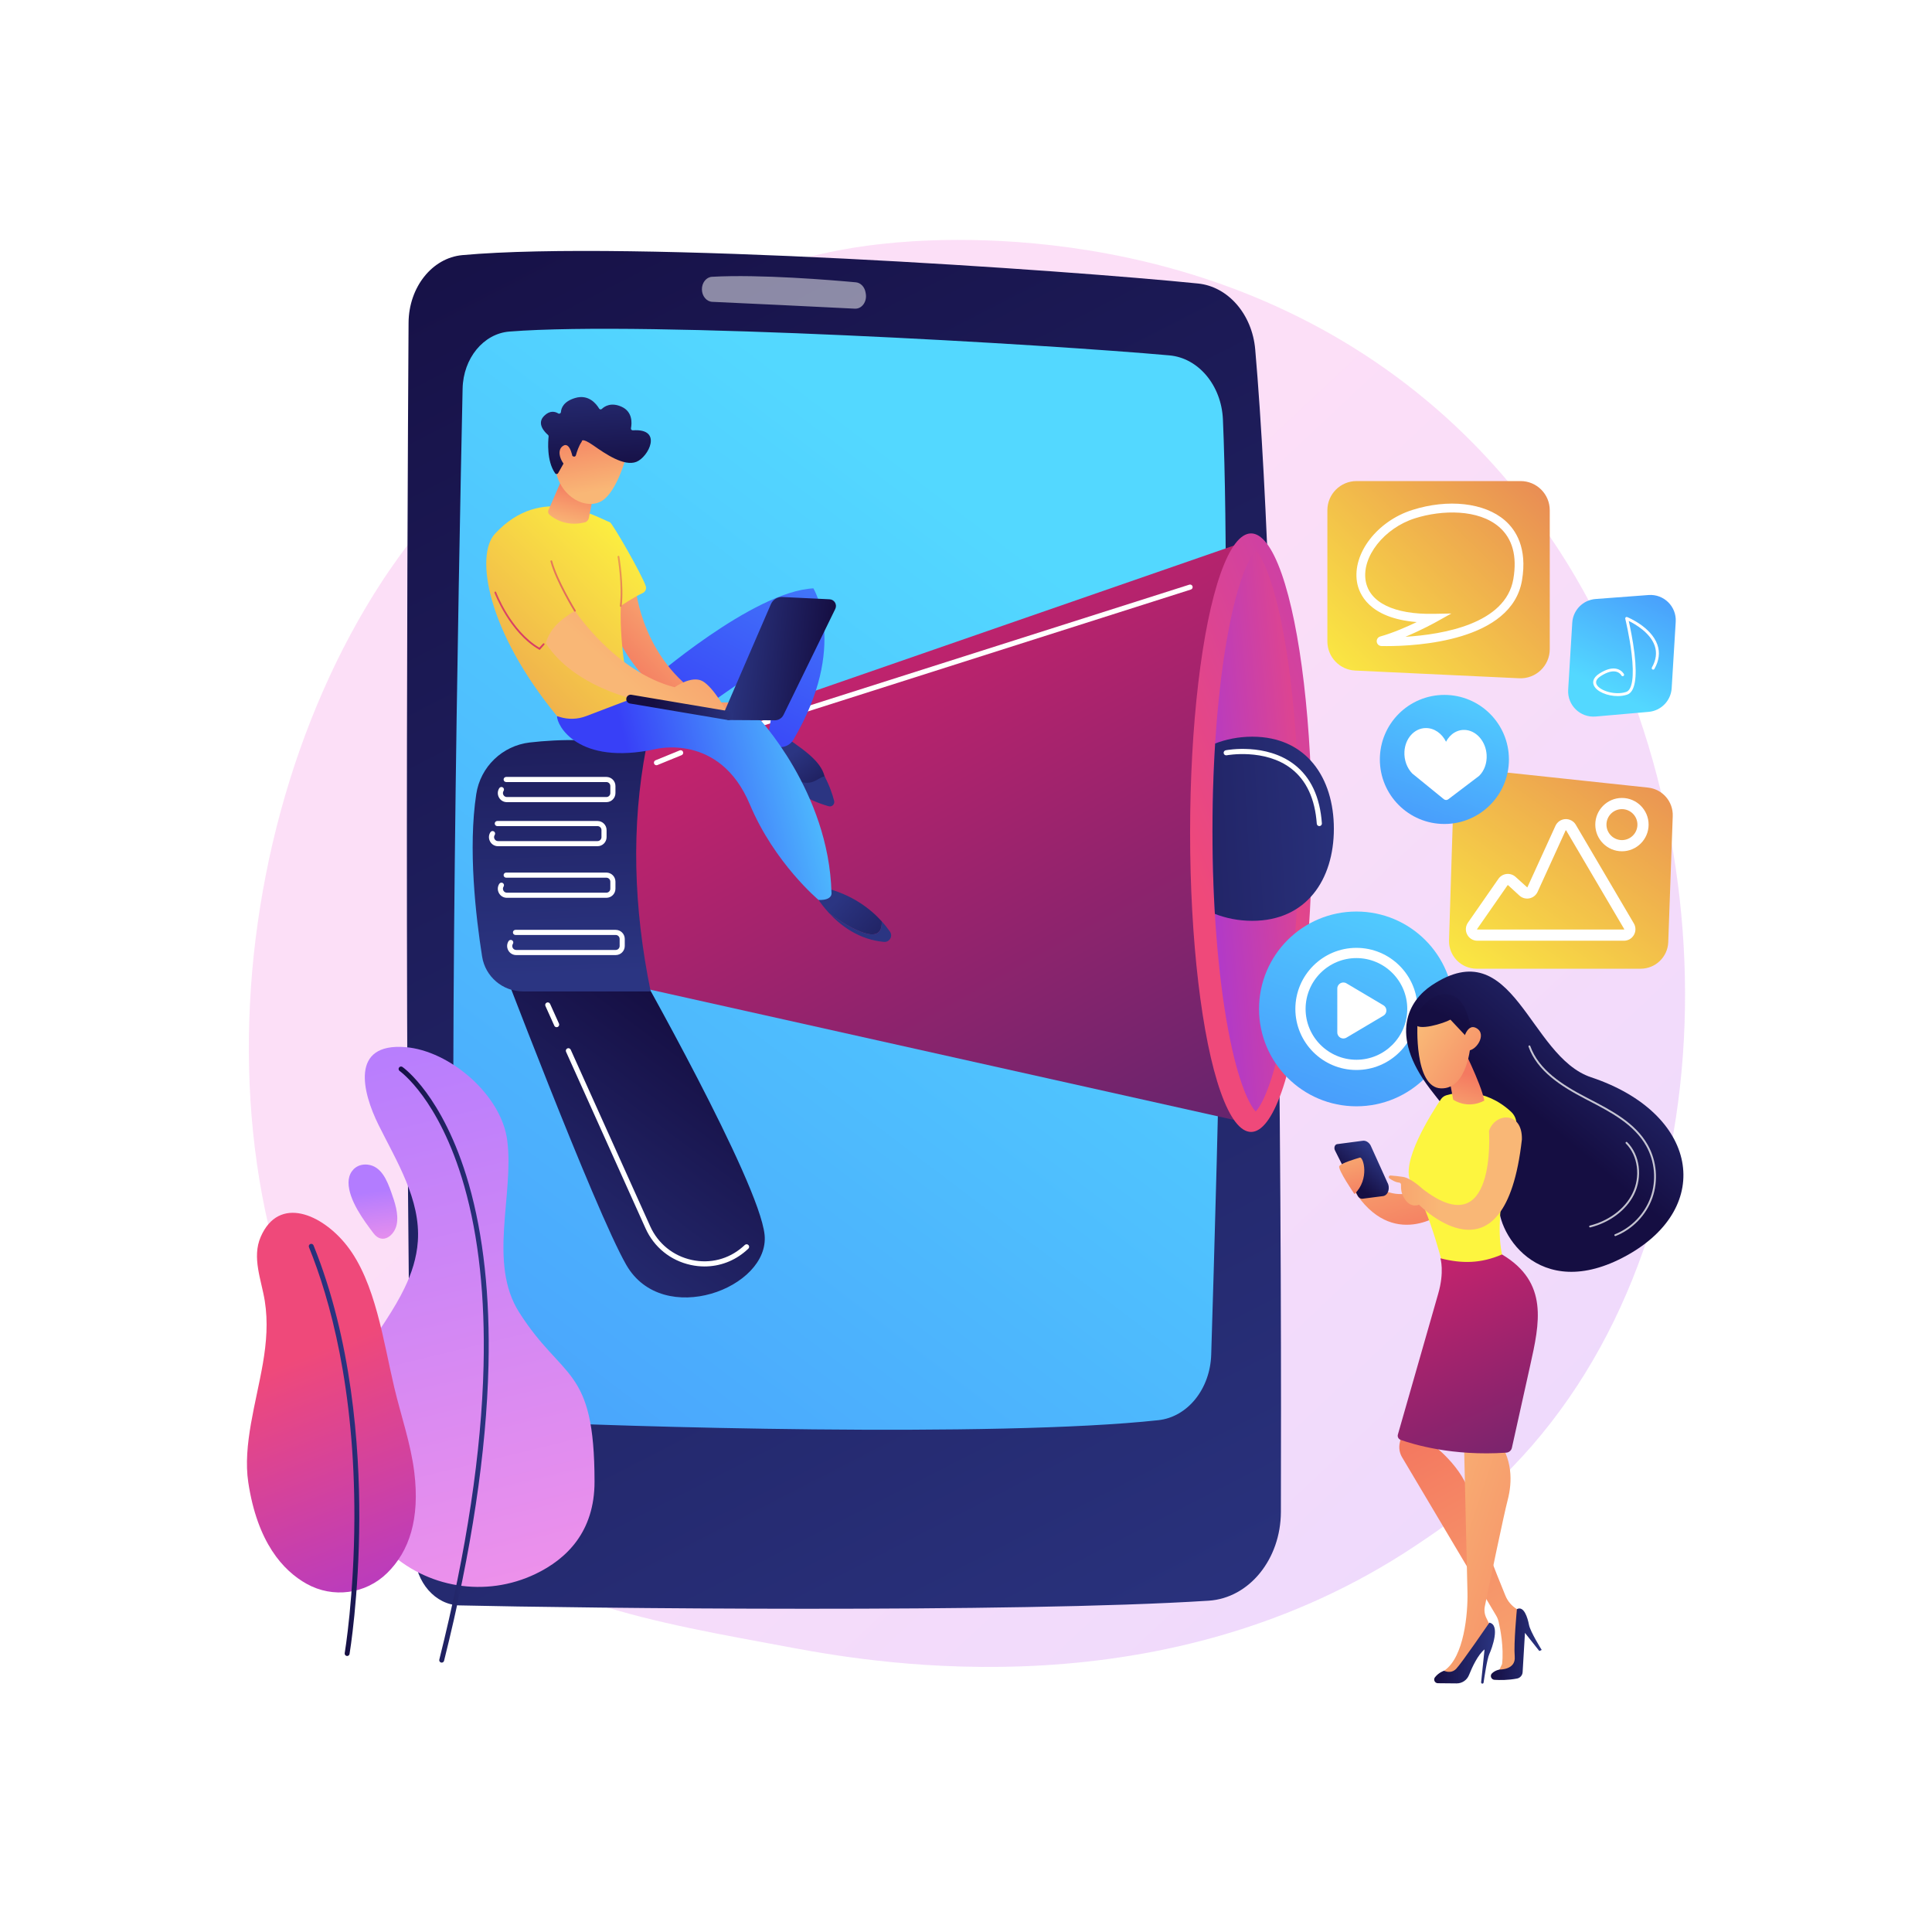 <svg xmlns="http://www.w3.org/2000/svg" xmlns:xlink="http://www.w3.org/1999/xlink" x="0px" y="0px" viewBox="0 0 3710 3710" style="enable-background:new 0 0 3710 3710;" xml:space="preserve"><g id="Background">	<g>		<g>			<rect style="fill:#FFFFFF;" width="3710" height="3710"></rect>		</g>	</g></g><g id="Illustration">	<g>		<linearGradient id="SVGID_1_" gradientUnits="userSpaceOnUse" x1="3487.828" y1="3647.934" x2="1543.227" y2="1577.875">			<stop offset="0" style="stop-color:#B37CFF"></stop>			<stop offset="1" style="stop-color:#F895E7"></stop>		</linearGradient>		<path style="opacity:0.3;fill:url(#SVGID_1_);" d="M2903.963,2817.435c-71.786,73.995-136.019,117.492-185.197,150.329   c-479.628,320.252-1027.895,227.948-1197.405,196.398c-273.484-50.901-504.343-86.81-702.692-266.01   c-450.708-407.197-428.787-1256.641-84.391-1782.834c40.835-62.391,384.71-572.121,934.164-643.946   c13.439-1.757,23.466-2.757,32.248-3.687c84.999-9,611.723-56.497,1041.213,303.33c61.48,51.507,160.418,144.414,252.166,286.111   C3329.541,1575.234,3330.603,2377.671,2903.963,2817.435z"></path>		<g>							<linearGradient id="SVGID_00000002373076405826980430000010502870480604806276_" gradientUnits="userSpaceOnUse" x1="2401.63" y1="3421.789" x2="804.922" y2="192.09" gradientTransform="matrix(1 -0.015 0.015 1 -44.334 10.135)">				<stop offset="0" style="stop-color:#2B3582"></stop>				<stop offset="1" style="stop-color:#150E42"></stop>			</linearGradient>			<path style="fill:url(#SVGID_00000002373076405826980430000010502870480604806276_);" d="M784.565,619.822    c-2.577,417.083-9.647,1855.727,11.683,2365.182c2.259,53.973,39.908,96.756,86.087,97.829    c228.402,5.313,1065.556,14.903,1438.655-9.025c77.712-4.986,138.447-79.607,138.695-170.667    c1.192-437.76-0.166-1668.937-49.315-2232.211c-5.891-67.49-52.027-120.612-109.797-126.495    c-249.033-25.363-1090.523-83.865-1412.728-54.535C829.737,495.19,784.988,551.62,784.565,619.822z"></path>							<linearGradient id="SVGID_00000180327034348752980730000007351598855688803519_" gradientUnits="userSpaceOnUse" x1="2064.622" y1="1130.042" x2="-1392.167" y2="5552.128" gradientTransform="matrix(1 -0.015 0.015 1 -44.334 10.135)">				<stop offset="0" style="stop-color:#53D8FF"></stop>				<stop offset="1" style="stop-color:#3840F7"></stop>			</linearGradient>			<path style="fill:url(#SVGID_00000180327034348752980730000007351598855688803519_);" d="M888.338,746.218    c-7.234,336.723-29.186,1456.894-10.674,1870.712c2.706,60.484,44.208,108.802,95.932,111.562    c212.954,11.373,939.24,32.591,1250.833-1.323c56.107-6.106,99.398-59.924,101.443-125.816    c10.66-343.577,40.416-1386.753,22.479-1795.939c-2.86-65.277-46.902-117.96-102.619-122.968    c-230.512-20.72-1002.623-66.662-1267.524-45.757C928.481,640.61,889.593,687.922,888.338,746.218z"></path>			<path style="opacity:0.5;fill:#FFFFFF;" d="M1347.878,555.867L1347.878,555.867c0.192,12.796,8.873,23.219,19.805,23.724    c53.966,2.496,205.987,9.56,273.936,13.15c13.396,0.706,23.691-13.526,20.919-28.886l-0.474-2.621    c-1.887-10.484-9.456-18.279-18.582-19.118c-45.955-4.231-184.606-15.791-276.277-10.584    C1356.19,532.159,1347.684,542.97,1347.878,555.867z"></path>		</g>		<g>							<linearGradient id="SVGID_00000079470923793420466610000002511159127116076971_" gradientUnits="userSpaceOnUse" x1="910.819" y1="2512.291" x2="1329.82" y2="1950.217">				<stop offset="0" style="stop-color:#2B3582"></stop>				<stop offset="1" style="stop-color:#150E42"></stop>			</linearGradient>			<path style="fill:url(#SVGID_00000079470923793420466610000002511159127116076971_);" d="M950.409,1818.215    c0,0,191.752,505.713,252.334,610.915c70.323,122.119,275.703,44.302,265.483-57.899s-250.175-524.63-250.175-524.63    L950.409,1818.215z"></path>							<linearGradient id="SVGID_00000093888831477341502840000006336307662197523844_" gradientUnits="userSpaceOnUse" x1="1616.462" y1="1153.019" x2="2379.137" y2="2511.362">				<stop offset="0" style="stop-color:#CB236D"></stop>				<stop offset="1" style="stop-color:#4C246D"></stop>			</linearGradient>			<polygon style="fill:url(#SVGID_00000093888831477341502840000006336307662197523844_);" points="1209.502,1449.829     2401.312,1036.609 2388.795,2154.846 1176.932,1884.45    "></polygon>							<linearGradient id="SVGID_00000145058996270489249750000017437182412978911137_" gradientUnits="userSpaceOnUse" x1="3055.608" y1="1326.817" x2="2278.883" y2="1650.453">				<stop offset="0" style="stop-color:#A737D5"></stop>				<stop offset="1" style="stop-color:#EF497A"></stop>			</linearGradient>							<ellipse style="fill:url(#SVGID_00000145058996270489249750000017437182412978911137_);" cx="2402.435" cy="1598.973" rx="117.091" ry="574.67"></ellipse>							<linearGradient id="SVGID_00000030465739997835587430000000456777255383173538_" gradientUnits="userSpaceOnUse" x1="2272.994" y1="1608.303" x2="2581.202" y2="1580.284">				<stop offset="0" style="stop-color:#A737D5"></stop>				<stop offset="1" style="stop-color:#EF497A"></stop>			</linearGradient>			<path style="fill:url(#SVGID_00000030465739997835587430000000456777255383173538_);" d="M2411.322,2134.343    c-10.583-10.763-33.638-52.284-53.402-159.653c-19.103-103.761-29.622-238.346-29.622-378.961    c0-140.616,10.519-275.2,29.622-378.961c19.764-107.37,42.82-148.891,53.402-159.655c10.583,10.764,33.638,52.285,53.403,159.655    c19.103,103.761,29.622,238.345,29.622,378.961c0,140.615-10.519,275.2-29.622,378.961    C2444.96,2082.059,2421.905,2123.58,2411.322,2134.343z"></path>			<g>				<defs>					<path id="SVGID_00000029046151390064332070000006745169581388368783_" d="M2411.322,2134.343      c-10.583-10.763-33.638-52.284-53.402-159.653c-19.103-103.761-29.622-238.346-29.622-378.961      c0-140.616,10.519-275.2,29.622-378.961c19.764-107.37,42.82-148.891,53.402-159.655      c10.583,10.764,33.638,52.285,53.403,159.655c19.103,103.761,169.84,238.345,169.84,378.961      c0,140.615-150.737,275.2-169.84,378.961C2444.96,2082.059,2421.905,2123.58,2411.322,2134.343z"></path>				</defs>				<clipPath id="SVGID_00000035519475007343572760000010613350243873687477_">					<use xlink:href="#SVGID_00000029046151390064332070000006745169581388368783_" style="overflow:visible;"></use>				</clipPath>									<linearGradient id="SVGID_00000080175806619867843450000002297519374267683487_" gradientUnits="userSpaceOnUse" x1="2661.848" y1="1576.69" x2="1830.616" y2="1624.384">					<stop offset="0" style="stop-color:#2B3582"></stop>					<stop offset="1" style="stop-color:#150E42"></stop>				</linearGradient>									<path style="clip-path:url(#SVGID_00000035519475007343572760000010613350243873687477_);fill:url(#SVGID_00000080175806619867843450000002297519374267683487_);" d="     M2561.401,1591.449c0,97.643-52.6,176.798-156.708,176.798c-104.107,0-188.503-79.155-188.503-176.798     c0-97.643,84.396-176.798,188.503-176.798C2508.801,1414.651,2561.401,1493.806,2561.401,1591.449z"></path>			</g>							<linearGradient id="SVGID_00000112602014099480660850000013273340336839394483_" gradientUnits="userSpaceOnUse" x1="1087.268" y1="1872.019" x2="1056.609" y2="1100.443">				<stop offset="0" style="stop-color:#2B3582"></stop>				<stop offset="1" style="stop-color:#150E42"></stop>			</linearGradient>			<path style="fill:url(#SVGID_00000112602014099480660850000013273340336839394483_);" d="M1017.281,1425.791    c56.065-6.511,136.46-8.854,223.386,11.053c-28.639,149.601-24.317,305.53,8.805,466.989l-245.175,0    c-39.089,0-72.421-28.393-78.517-67.004c-12.219-77.394-27.157-207.474-11.229-311.949    C922.545,1472.45,964.598,1431.909,1017.281,1425.791z"></path>			<path style="fill:#FFFFFF;" d="M1164.423,1540.367H973.402c-6.484,0-12.205-3.399-15.304-9.095    c-3.097-5.695-2.844-12.347,0.678-17.79c1.474-2.277,4.515-2.916,6.792-1.455c2.277,1.474,2.929,4.515,1.455,6.795    c-1.535,2.373-1.645,5.27-0.296,7.755c1.351,2.482,3.847,3.966,6.674,3.966h191.021c4.189,0,7.596-3.406,7.596-7.595v-13.594    c0-4.189-3.407-7.595-7.596-7.595H971.985c-2.714,0-4.912-2.2-4.912-4.912c0-2.712,2.198-4.912,4.912-4.912h192.437    c9.606,0,17.42,7.816,17.42,17.419v13.594C1181.843,1532.552,1174.029,1540.367,1164.423,1540.367z"></path>			<path style="fill:#FFFFFF;" d="M1147.389,1624.966H956.369c-6.484,0-12.204-3.399-15.303-9.094    c-3.097-5.696-2.845-12.347,0.678-17.79c1.474-2.274,4.517-2.917,6.792-1.455c2.277,1.474,2.929,4.515,1.455,6.795    c-1.535,2.373-1.646,5.27-0.296,7.755c1.351,2.481,3.847,3.965,6.674,3.965h191.021c4.189,0,7.597-3.406,7.597-7.595v-13.591    c0-4.189-3.407-7.598-7.597-7.598H954.952c-2.713,0-4.912-2.2-4.912-4.912c0-2.712,2.198-4.912,4.912-4.912h192.437    c9.606,0,17.42,7.816,17.42,17.422v13.591C1164.809,1617.151,1156.996,1624.966,1147.389,1624.966z"></path>			<path style="fill:#FFFFFF;" d="M1382.679,1419.562c-2.082,0-4.013-1.334-4.678-3.422c-0.823-2.587,0.606-5.347,3.19-6.172    l902.663-287.244c2.584-0.822,5.347,0.608,6.17,3.191c0.823,2.587-0.606,5.347-3.19,6.172l-902.663,287.244    C1383.675,1419.488,1383.173,1419.562,1382.679,1419.562z"></path>			<path style="fill:#FFFFFF;" d="M1260.614,1469.461c-1.936,0-3.771-1.151-4.549-3.054c-1.027-2.51,0.177-5.379,2.689-6.405    l46.457-18.989c2.509-1.033,5.379,0.179,6.406,2.689c1.026,2.51-0.177,5.379-2.69,6.406l-46.457,18.989    C1261.863,1469.346,1261.233,1469.461,1260.614,1469.461z"></path>			<path style="fill:#FFFFFF;" d="M1164.423,1724.046H973.402c-6.484,0-12.203-3.399-15.302-9.095    c-3.099-5.695-2.846-12.347,0.676-17.79c1.474-2.28,4.515-2.923,6.792-1.458c2.277,1.474,2.929,4.515,1.455,6.792    c-1.536,2.376-1.647,5.276-0.294,7.761c1.351,2.481,3.845,3.965,6.672,3.965h191.021c4.189,0,7.596-3.409,7.596-7.598v-13.591    c0-4.189-3.407-7.595-7.596-7.595H971.985c-2.714,0-4.912-2.2-4.912-4.912c0-2.712,2.198-4.912,4.912-4.912h192.437    c9.606,0,17.42,7.816,17.42,17.419v13.591C1181.843,1716.23,1174.029,1724.046,1164.423,1724.046z"></path>			<path style="fill:#FFFFFF;" d="M1182.308,1834.02H991.288c-6.484,0-12.203-3.399-15.302-9.095    c-3.098-5.695-2.846-12.347,0.677-17.79c1.476-2.28,4.517-2.923,6.792-1.458c2.277,1.474,2.929,4.515,1.455,6.792    c-1.536,2.376-1.647,5.276-0.294,7.761c1.351,2.482,3.845,3.966,6.672,3.966h191.021c4.189,0,7.596-3.406,7.596-7.595v-13.594    c0-4.189-3.407-7.595-7.596-7.595H989.871c-2.713,0-4.912-2.2-4.912-4.912s2.199-4.912,4.912-4.912h192.437    c9.606,0,17.42,7.815,17.42,17.419v13.594C1199.729,1826.204,1191.915,1834.02,1182.308,1834.02z"></path>			<path style="fill:#FFFFFF;" d="M1352.914,2431.948c-8.802,0-17.699-0.95-26.574-2.885c-38.836-8.462-70.454-34.07-86.744-70.26    l-152.615-339.049c-1.114-2.472-0.011-5.379,2.463-6.495c2.474-1.116,5.382-0.006,6.495,2.465l152.615,339.05    c14.999,33.318,44.114,56.899,79.877,64.689c35.149,7.665,70.716-1.433,97.587-24.95c1.44-1.26,2.888-2.555,4.341-3.882    c2.002-1.829,5.108-1.692,6.939,0.313c1.829,2.002,1.69,5.11-0.313,6.939c-1.508,1.378-3.006,2.718-4.499,4.023    C1410.039,2421.549,1382.014,2431.948,1352.914,2431.948z"></path>			<path style="fill:#FFFFFF;" d="M1068.898,1972.519c-1.874,0-3.663-1.078-4.482-2.894l-17.025-37.824    c-1.114-2.472-0.011-5.379,2.462-6.495c2.472-1.113,5.382-0.006,6.495,2.463l17.025,37.821c1.114,2.475,0.011,5.382-2.463,6.498    C1070.257,1972.381,1069.571,1972.519,1068.898,1972.519z"></path>			<path style="fill:#FFFFFF;" d="M2533.494,1586.359c-2.555,0-4.71-1.976-4.894-4.563c-3.395-47.843-19.977-83.512-49.287-106.015    c-50.686-38.915-123.01-25.541-123.736-25.397c-2.678,0.509-5.238-1.228-5.751-3.892c-0.515-2.664,1.23-5.241,3.894-5.753    c3.134-0.604,77.423-14.323,131.577,27.249c31.635,24.287,49.501,62.345,53.102,113.111c0.192,2.705-1.845,5.056-4.552,5.248    C2533.728,1586.355,2533.611,1586.359,2533.494,1586.359z"></path>		</g>		<g>			<g>									<linearGradient id="SVGID_00000152246369780380804360000004434317990910605711_" gradientUnits="userSpaceOnUse" x1="2797.034" y1="1947.836" x2="3449.866" y2="1040.512">					<stop offset="0" style="stop-color:#FDF53F"></stop>					<stop offset="1" style="stop-color:#D93C65"></stop>				</linearGradient>				<path style="fill:url(#SVGID_00000152246369780380804360000004434317990910605711_);" d="M2791.236,1529.947l-8.675,275.534     c-0.943,29.954,23.083,54.748,53.052,54.748h314.874c28.579,0,52.027-22.628,53.044-51.189l8.616-241.952     c0.991-27.842-19.712-51.712-47.414-54.667l-314.815-33.582C2819.215,1475.563,2792.208,1499.085,2791.236,1529.947z"></path>				<g>					<path style="fill:#FFFFFF;" d="M3118.431,1806.46h-281.474c-8.241,0-15.733-4.539-19.551-11.844      c-3.818-7.3-3.268-16.047,1.439-22.813l58.544-84.192c3.635-5.23,9.349-8.631,15.68-9.334      c6.302-0.702,12.649,1.357,17.342,5.66l22.286,20.098c0.296-0.058,0.38-0.241,0.422-0.335l53.809-117.895      c3.427-7.515,10.68-12.447,18.927-12.876c8.283-0.356,15.971,3.731,20.156,10.848l111.433,189.436      c4.064,6.902,4.117,15.182,0.139,22.137C3133.606,1802.304,3126.444,1806.46,3118.431,1806.46z M2895.905,1699.765l-0.891,0.1      l-58.544,84.192c-0.102,0.147-0.207,0.299-0.039,0.618c0.165,0.32,0.348,0.32,0.527,0.32h281.474c0.155,0,0.346,0,0.516-0.299      c0.173-0.299,0.076-0.466-0.003-0.597l-111.433-189.441c-0.089-0.147-0.202-0.236-0.542-0.288      c-0.362,0.021-0.44,0.183-0.514,0.346l-53.806,117.895c-2.922,6.404-8.786,11.068-15.686,12.468      c-6.905,1.399-14.113-0.608-19.296-5.366L2895.905,1699.765z"></path>					<path style="fill:#FFFFFF;" d="M3114.605,1634.696c-28.229,0-51.194-22.965-51.194-51.197      c0-28.232,22.965-51.197,51.194-51.197c28.229,0,51.197,22.965,51.197,51.197      C3165.802,1611.731,3142.834,1634.696,3114.605,1634.696z M3114.605,1553.769c-16.393,0-29.728,13.338-29.728,29.73      c0,16.393,13.335,29.731,29.728,29.731c16.393,0,29.73-13.338,29.73-29.731      C3144.336,1567.106,3130.998,1553.769,3114.605,1553.769z"></path>				</g>			</g>			<g>									<linearGradient id="SVGID_00000013167857036168949760000016330644905712913587_" gradientUnits="userSpaceOnUse" x1="2527.669" y1="1357.064" x2="3272.746" y2="583.109">					<stop offset="0" style="stop-color:#FDF53F"></stop>					<stop offset="1" style="stop-color:#D93C65"></stop>				</linearGradient>				<path style="fill:url(#SVGID_00000013167857036168949760000016330644905712913587_);" d="M2548.956,979.831v251.863     c0,29.925,23.513,54.569,53.405,55.973l314.961,14.798c31.945,1.501,58.665-23.994,58.665-55.973V979.831     c0-30.947-25.088-56.035-56.035-56.035h-314.961C2574.044,923.796,2548.956,948.883,2548.956,979.831z"></path>				<path style="fill:#FFFFFF;" d="M2663.055,1240.686c-4.071,0-7.509-0.049-10.234-0.104c-4.651-0.093-8.467-3.518-9.06-8.141     c-0.596-4.656,2.251-8.956,6.771-10.231c24.188-6.779,50.562-18.301,69.982-27.63c-92.617-7.55-111.107-55.117-114.679-76.876     c-9.017-54.871,38.607-116.958,106.158-138.405c68.935-21.868,138.761-13.99,177.918,20.085     c20.807,18.11,43.376,52.786,32.734,115.191C2902.74,1231.33,2720.662,1240.686,2663.055,1240.686z M2655.094,1238.382h0.006     H2655.094z M2653.169,1223.774c0,0,0.016,0,0.022,0C2653.185,1223.774,2653.177,1223.774,2653.169,1223.774z M2786.981,1178.117     l-29.342,16.359c-1.546,0.859-27.373,15.183-58.783,28.319c71.503-4.311,192.472-24.511,207.222-111.044     c7.485-43.923-1.663-77.467-27.197-99.685c-39.612-34.48-109.799-33.243-161.803-16.747     c-58.895,18.701-102.243,73.495-94.66,119.661c6.885,41.91,54.611,65.354,130.975,63.751L2786.981,1178.117z"></path>			</g>			<g>									<linearGradient id="SVGID_00000103226807478717288030000009237888324535022744_" gradientUnits="userSpaceOnUse" x1="3082.357" y1="1324.626" x2="3331.416" y2="815.77">					<stop offset="0" style="stop-color:#53D8FF"></stop>					<stop offset="1" style="stop-color:#3840F7"></stop>				</linearGradient>				<path style="fill:url(#SVGID_00000103226807478717288030000009237888324535022744_);" d="M3165.813,1366.998l-101.68,8.923     c-29.604,2.598-54.593-21.733-52.785-51.396l7.847-128.731c1.479-24.263,20.648-43.706,44.888-45.529l101.602-7.64     c29.39-2.21,53.973,22.027,52.18,51.446l-7.769,127.448C3208.632,1345.551,3189.799,1364.892,3165.813,1366.998z"></path>				<path style="fill:#FFFFFF;" d="M3106.369,1336.668c-19.425,0.001-39.774-8.089-45.484-20.035     c-2.265-4.738-3.935-14.053,10.331-23.2c13.225-8.479,24.709-11.463,34.137-8.876c9.294,2.554,12.95,9.667,13.102,9.968     c0.686,1.37,0.132,3.036-1.237,3.722c-1.365,0.681-3.024,0.135-3.714-1.222c-0.131-0.251-2.849-5.312-9.745-7.153     c-7.715-2.059-17.935,0.785-29.549,8.231c-8.145,5.223-10.944,10.653-8.322,16.14c5.76,12.048,35.496,21.568,56.883,14.442     c11.815-3.938,15.509-29.877,10.402-73.036c-4.026-34.021-12.136-67.139-12.217-67.469c-0.25-1.012,0.09-2.079,0.878-2.76     c0.787-0.682,1.891-0.865,2.858-0.472c1.879,0.764,46.166,19.088,57.998,53.106c5.194,14.934,3.265,30.56-5.736,46.442     c-0.754,1.332-2.448,1.801-3.779,1.045c-1.333-0.755-1.801-2.447-1.046-3.779c8.179-14.433,9.969-28.526,5.323-41.887     c-8.758-25.181-37.982-41.682-49.814-47.477c2.489,10.941,7.955,36.509,11.042,62.599c5.608,47.387,0.845,73.95-14.155,78.95     C3118.931,1335.809,3112.697,1336.668,3106.369,1336.668z"></path>			</g>			<g>									<linearGradient id="SVGID_00000085223155701922408870000002903085718713675431_" gradientUnits="userSpaceOnUse" x1="2840.779" y1="1267.964" x2="2556.456" y2="2074.321">					<stop offset="0" style="stop-color:#53D8FF"></stop>					<stop offset="1" style="stop-color:#3840F7"></stop>				</linearGradient>									<circle style="fill:url(#SVGID_00000085223155701922408870000002903085718713675431_);" cx="2773.65" cy="1458.346" r="123.92"></circle>				<path style="fill:#FFFFFF;" d="M2854.775,1449.803c-1.311-24.599-18.028-45.266-38.846-47.883     c-16.558-2.081-31.291,7.279-39.134,22.422c-7.861-15.888-22.731-26.721-39.602-26.261     c-21.456,0.585-38.885,20.066-40.259,45.136c-0.908,16.565,5.104,31.79,14.972,42.054l60.566,49.332     c2.616,2.131,6.028,2.227,8.639,0.245l59.325-45.01C2849.902,1480.48,2855.641,1466.047,2854.775,1449.803z"></path>			</g>			<g>									<linearGradient id="SVGID_00000154401293575225999290000005596265729805034140_" gradientUnits="userSpaceOnUse" x1="2706.042" y1="1650.115" x2="2276.975" y2="2866.977">					<stop offset="0" style="stop-color:#53D8FF"></stop>					<stop offset="1" style="stop-color:#3840F7"></stop>				</linearGradient>									<circle style="fill:url(#SVGID_00000154401293575225999290000005596265729805034140_);" cx="2604.739" cy="1937.417" r="187.005"></circle>				<g>					<path style="fill:#FFFFFF;" d="M2604.739,2054.691c-64.665,0-117.274-52.609-117.274-117.273      c0-64.664,52.609-117.273,117.274-117.273c64.665,0,117.273,52.609,117.273,117.273      C2722.012,2002.082,2669.404,2054.691,2604.739,2054.691z M2604.739,1839.796c-53.829,0-97.622,43.793-97.622,97.621      c0,53.828,43.793,97.621,97.622,97.621c53.828,0,97.621-43.793,97.621-97.621      C2702.36,1883.589,2658.567,1839.796,2604.739,1839.796z"></path>					<path style="fill-rule:evenodd;clip-rule:evenodd;fill:#FFFFFF;" d="M2568.001,1982.58v-84.311      c0-9.009,9.806-14.592,17.554-9.995l71.043,42.156c7.589,4.503,7.589,15.488,0,19.99l-71.043,42.156      C2577.807,1997.173,2568.001,1991.589,2568.001,1982.58z"></path>				</g>			</g>		</g>		<g>							<linearGradient id="SVGID_00000034782091941176145600000015229341968406561969_" gradientUnits="userSpaceOnUse" x1="1083.623" y1="1251.711" x2="1181.764" y2="1354.214" gradientTransform="matrix(0.993 0.117 -0.117 0.993 577.763 87.943)">				<stop offset="0" style="stop-color:#2B3582"></stop>				<stop offset="1" style="stop-color:#150E42"></stop>			</linearGradient>			<path style="fill:url(#SVGID_00000034782091941176145600000015229341968406561969_);" d="M1487.19,1401.62    c0,0-27.055-1.731-36.839,53.199c0,0,55.792,63.204,138.452,86.385c6.206,1.74-3.777-44.197-5.354-50.447    C1575.941,1461.024,1543.936,1438.688,1487.19,1401.62z"></path>							<linearGradient id="SVGID_00000070826422782049784680000017016342443585463218_" gradientUnits="userSpaceOnUse" x1="1281.617" y1="274.572" x2="899.843" y2="1231.771" gradientTransform="matrix(0.993 0.117 -0.117 0.993 577.763 87.943)">				<stop offset="0" style="stop-color:#53D8FF"></stop>				<stop offset="1" style="stop-color:#3840F7"></stop>			</linearGradient>			<path style="fill:url(#SVGID_00000070826422782049784680000017016342443585463218_);" d="M1192.007,1301.06l56.74,6.655    c0,0,196.708-171.906,313.203-177.913c0,0,67.604,110.817-38.38,290.628c-8.526,14.465-28.162,19.032-41.163,8.408    c-3.889-3.178-6.485-7.13-7.789-11.856l25.725-161.126c0,0-163.789,112.5-192.55,134.545    C1279.031,1412.443,1149.576,1381.767,1192.007,1301.06z"></path>							<linearGradient id="SVGID_00000127042027034732354710000014923605038748644283_" gradientUnits="userSpaceOnUse" x1="1213.815" y1="1508.993" x2="1399.453" y2="1645.241" gradientTransform="matrix(0.993 0.117 -0.117 0.993 577.763 87.943)">				<stop offset="0" style="stop-color:#2B3582"></stop>				<stop offset="1" style="stop-color:#150E42"></stop>			</linearGradient>			<path style="fill:url(#SVGID_00000127042027034732354710000014923605038748644283_);" d="M1693.198,1769.21    c-21.333-23.623-56.476-51.447-110.381-64.564l-19.823,9.144c0,0,9.754,18.781,29.145,39.684    c18.454,13.825,47.204,32.989,72.159,39.339C1688.56,1798.985,1693.941,1784.519,1693.198,1769.21z"></path>							<linearGradient id="SVGID_00000036223162219129216280000008904640820441780619_" gradientUnits="userSpaceOnUse" x1="1111.844" y1="1270.692" x2="1237.874" y2="896.009" gradientTransform="matrix(0.993 0.117 -0.117 0.993 577.763 87.943)">				<stop offset="0" style="stop-color:#2B3582"></stop>				<stop offset="1" style="stop-color:#150E42"></stop>			</linearGradient>			<path style="fill:url(#SVGID_00000036223162219129216280000008904640820441780619_);" d="M1583.448,1490.758    c-15.204,3.023-24.08,23.021-59.64,4.938c-34.403-17.495-59.127-37.753-71.723-49.241c-0.621,2.64-1.207,5.404-1.734,8.364    c0,0,58.406,70.24,141.066,93.421c6.205,1.741,11.957-3.983,10.379-10.232C1598.964,1526.795,1593.5,1509.651,1583.448,1490.758z    "></path>							<linearGradient id="SVGID_00000176008878989127495960000001200013522706023304_" gradientUnits="userSpaceOnUse" x1="1332.793" y1="1345.008" x2="1458.824" y2="970.323" gradientTransform="matrix(0.993 0.117 -0.117 0.993 577.763 87.943)">				<stop offset="0" style="stop-color:#2B3582"></stop>				<stop offset="1" style="stop-color:#150E42"></stop>			</linearGradient>			<path style="fill:url(#SVGID_00000176008878989127495960000001200013522706023304_);" d="M1709.024,1789.102    c-4.062-5.877-9.328-12.698-15.826-19.892c0.743,15.309-4.638,29.776-28.9,23.602c-24.954-6.35-53.705-25.514-72.159-39.339    c22.336,24.079,57.465,50.975,105.283,55.246C1708.043,1809.668,1715.087,1797.874,1709.024,1789.102z"></path>							<linearGradient id="SVGID_00000161633874397882381040000007240538417806030745_" gradientUnits="userSpaceOnUse" x1="1216.607" y1="1250.526" x2="827.724" y2="1397.21" gradientTransform="matrix(0.993 0.117 -0.117 0.993 577.763 87.943)">				<stop offset="0" style="stop-color:#53D8FF"></stop>				<stop offset="1" style="stop-color:#3840F7"></stop>			</linearGradient>			<path style="fill:url(#SVGID_00000161633874397882381040000007240538417806030745_);" d="M1189.268,1342.358l265.37,34.042    c0,0,137.015,143.339,142.084,337.999c0,0,2.917,14.615-24.793,13.807c0,0-84.712-70.677-132.106-183.628    c-58.112-138.493-181.548-105.964-181.548-105.964c-148.866,32.005-189.377-46.195-188.561-63.476L1189.268,1342.358z"></path>							<linearGradient id="SVGID_00000096045817188788376090000005816063380966022535_" gradientUnits="userSpaceOnUse" x1="913.891" y1="1005.454" x2="787.863" y2="1155.325" gradientTransform="matrix(0.993 0.117 -0.117 0.993 577.763 87.943)">				<stop offset="0" style="stop-color:#F9B776"></stop>				<stop offset="1" style="stop-color:#F47960"></stop>			</linearGradient>			<path style="fill:url(#SVGID_00000096045817188788376090000005816063380966022535_);" d="M1220.647,1129.052    c0,0,11.791,146.706,145.29,219.855l50.542-0.028l9.564,20.136l-117.377-9.99c0,0-95.316-51.316-135.623-165.409    C1171.712,1189.846,1149.611,1126.209,1220.647,1129.052z"></path>							<linearGradient id="SVGID_00000044180122642258472680000006043485859236543650_" gradientUnits="userSpaceOnUse" x1="769.466" y1="843.754" x2="130.269" y2="1679.625" gradientTransform="matrix(0.993 0.117 -0.117 0.993 577.763 87.943)">				<stop offset="0" style="stop-color:#FDF53F"></stop>				<stop offset="1" style="stop-color:#D93C65"></stop>			</linearGradient>			<path style="fill:url(#SVGID_00000044180122642258472680000006043485859236543650_);" d="M1211.146,1342.549    c0,0-22.156-92.234-19.071-178.969c0,0,26.195-17.66,42.104-24.738c5.152-2.293,7.679-8.123,5.836-13.452    c-8.278-23.936-63.976-120.643-68.785-122.46c-26.138-9.878-130.405-75.334-220.656,21.925    c-38.732,41.741-15.215,186.974,119.14,350.281l4.914,1.551c16.596,5.238,34.473,4.719,50.737-1.474L1211.146,1342.549z"></path>							<linearGradient id="SVGID_00000106862400003120937040000001678002085869260161_" gradientUnits="userSpaceOnUse" x1="766.937" y1="1141.82" x2="1018.853" y2="797.185" gradientTransform="matrix(0.993 0.117 -0.117 0.993 577.763 87.943)">				<stop offset="0" style="stop-color:#F9B776"></stop>				<stop offset="1" style="stop-color:#F47960"></stop>			</linearGradient>			<path style="fill:url(#SVGID_00000106862400003120937040000001678002085869260161_);" d="M1103.983,1172.889    c0,0,77.821,117.605,191.527,146.799c0,0,33.053-23.721,54.118-11.397c21.064,12.324,46.478,58.795,46.478,58.795l-148.355-17.4    c0,0-139.695-21.395-199.813-114.679C1057.07,1205.904,1076.046,1190.105,1103.983,1172.889z"></path>							<linearGradient id="SVGID_00000022523808711264574790000002405512044396325541_" gradientUnits="userSpaceOnUse" x1="612.833" y1="856.226" x2="622.112" y2="772.715" gradientTransform="matrix(0.993 0.117 -0.117 0.993 577.763 87.943)">				<stop offset="0" style="stop-color:#F9B776"></stop>				<stop offset="1" style="stop-color:#F47960"></stop>			</linearGradient>			<path style="fill:url(#SVGID_00000022523808711264574790000002405512044396325541_);" d="M1080.642,916.22l-27.509,63.63    c-1.26,2.915-0.525,6.319,1.869,8.407c8.755,7.637,32.116,23.522,67.727,14.924c4.073-0.983,7.176-4.316,8-8.423l11.426-56.903    L1080.642,916.22z"></path>			<g>									<linearGradient id="SVGID_00000052789699048619899870000013439031720073781634_" gradientUnits="userSpaceOnUse" x1="662.324" y1="783.379" x2="621.425" y2="648.485" gradientTransform="matrix(0.993 0.117 -0.117 0.993 577.763 87.943)">					<stop offset="0" style="stop-color:#F9B776"></stop>					<stop offset="1" style="stop-color:#F47960"></stop>				</linearGradient>				<path style="fill:url(#SVGID_00000052789699048619899870000013439031720073781634_);" d="M1202.691,876.391     c0,0-17.74,67.224-46.467,85.168c-28.727,17.943-78.036-3.888-89.273-57.453l44.769-84.082L1202.691,876.391z"></path>									<linearGradient id="SVGID_00000108298164661218512490000015974752319886029224_" gradientUnits="userSpaceOnUse" x1="625.416" y1="535.69" x2="663.441" y2="752.575" gradientTransform="matrix(0.993 0.117 -0.117 0.993 577.763 87.943)">					<stop offset="0" style="stop-color:#2B3582"></stop>					<stop offset="1" style="stop-color:#150E42"></stop>				</linearGradient>				<path style="fill:url(#SVGID_00000108298164661218512490000015974752319886029224_);" d="M1101.153,876.592     c1.922,0.878,4.164-0.157,4.719-2.196c1.688-6.2,5.52-18.411,11.308-26.356c0,0-1.454-9.263,22.13,7.239     c23.584,16.502,59.06,40.84,82.711,31.599c23.058-9.01,51.864-64.586-6.758-60.539c-2.231,0.154-4.034-1.82-3.61-4.016     c1.825-9.475,3.456-31.576-17.983-41.245c-20.063-9.049-32.575-0.98-37.941,4.146c-1.579,1.508-4.142,1.174-5.259-0.702     c-5.286-8.882-20.204-28.215-46.45-20.145c-21.618,6.647-26.3,18.934-26.886,26.864c-0.19,2.569-2.987,3.997-5.186,2.654     c-5.955-3.638-15.905-6.332-27.03,4.684c-15.38,15.229,2.074,32.047,7.375,36.541c0.868,0.736,1.332,1.842,1.207,2.974     c-0.971,8.744-4.081,47.019,12.501,70.758c1.436,2.056,4.557,1.868,5.79-0.315l18.819-33.319     c0.874-1.547,2.786-2.169,4.403-1.43L1101.153,876.592z"></path>									<linearGradient id="SVGID_00000140726010094584470890000008149525080227819693_" gradientUnits="userSpaceOnUse" x1="619.96" y1="796.223" x2="579.062" y2="661.33" gradientTransform="matrix(0.993 0.117 -0.117 0.993 577.763 87.943)">					<stop offset="0" style="stop-color:#F9B776"></stop>					<stop offset="1" style="stop-color:#F47960"></stop>				</linearGradient>				<path style="fill:url(#SVGID_00000140726010094584470890000008149525080227819693_);" d="M1100.629,883.744     c0,0-4.691-37.636-19.728-27.359c-15.037,10.277-0.903,38.436,14.142,45.252L1100.629,883.744z"></path>			</g>							<linearGradient id="SVGID_00000009548889397918358480000015589502077956260487_" gradientUnits="userSpaceOnUse" x1="954.261" y1="1063.845" x2="1145.952" y2="1063.845" gradientTransform="matrix(0.993 0.117 -0.117 0.993 577.763 87.943)">				<stop offset="0" style="stop-color:#2B3582"></stop>				<stop offset="1" style="stop-color:#150E42"></stop>			</linearGradient>			<path style="fill:url(#SVGID_00000009548889397918358480000015589502077956260487_);" d="M1387.663,1374.514l92.665-214.327    c3.781-8.744,12.585-14.229,22.1-13.767l90.655,4.395c9.215,0.446,14.966,10.174,10.918,18.464l-99.347,203.407    c-3.201,6.553-9.902,10.664-17.194,10.546l-89.714-0.553L1387.663,1374.514z"></path>							<linearGradient id="SVGID_00000165223469562769293120000010574218749395905945_" gradientUnits="userSpaceOnUse" x1="977.528" y1="1147.641" x2="824.248" y2="1189.651" gradientTransform="matrix(0.993 0.117 -0.117 0.993 577.763 87.943)">				<stop offset="0" style="stop-color:#2B3582"></stop>				<stop offset="1" style="stop-color:#150E42"></stop>			</linearGradient>			<path style="fill:url(#SVGID_00000165223469562769293120000010574218749395905945_);" d="M1397.746,1382.678    c-0.145-0.017-0.289-0.037-0.433-0.063l-187.585-31.671c-4.637-0.781-7.761-5.175-6.979-9.813    c0.783-4.639,5.203-7.838,9.815-6.979l187.585,31.671c4.637,0.782,7.762,5.176,6.979,9.813    C1406.369,1380.13,1402.22,1383.203,1397.746,1382.678z"></path>							<linearGradient id="SVGID_00000116916856118350564010000013044519566871983022_" gradientUnits="userSpaceOnUse" x1="855.194" y1="733.188" x2="626.98" y2="1121.493" gradientTransform="matrix(0.993 0.117 -0.117 0.993 577.763 87.943)">				<stop offset="0" style="stop-color:#FDF53F"></stop>				<stop offset="1" style="stop-color:#D93C65"></stop>			</linearGradient>			<path style="fill:url(#SVGID_00000116916856118350564010000013044519566871983022_);" d="M1191.876,1165.274    c0,0-0.004,0-0.007-0.001c-0.931-0.113-1.599-0.961-1.486-1.896c4.75-39.389-4.323-93.471-4.413-94.014    c-0.159-0.927,0.467-1.808,1.392-1.963c0.94-0.161,1.808,0.466,1.964,1.392c0.093,0.547,9.249,55.118,4.439,94.995    C1193.653,1164.718,1192.808,1165.383,1191.876,1165.274z"></path>							<linearGradient id="SVGID_00000021103935200088760000000003078126753762518407_" gradientUnits="userSpaceOnUse" x1="785.3" y1="692.115" x2="557.088" y2="1080.416" gradientTransform="matrix(0.993 0.117 -0.117 0.993 577.763 87.943)">				<stop offset="0" style="stop-color:#FDF53F"></stop>				<stop offset="1" style="stop-color:#D93C65"></stop>			</linearGradient>			<path style="fill:url(#SVGID_00000021103935200088760000000003078126753762518407_);" d="M1103.786,1174.581    c-0.499-0.058-0.969-0.338-1.253-0.8c-0.354-0.574-35.482-57.903-45.464-95.553c-0.242-0.909,0.3-1.84,1.208-2.082    c0.904-0.249,1.844,0.3,2.082,1.209c9.854,37.169,44.724,94.073,45.076,94.643c0.492,0.801,0.242,1.85-0.559,2.342    C1104.536,1174.549,1104.152,1174.624,1103.786,1174.581z"></path>							<linearGradient id="SVGID_00000084522888988659044590000009596056882117067176_" gradientUnits="userSpaceOnUse" x1="760" y1="677.255" x2="531.793" y2="1065.548" gradientTransform="matrix(0.993 0.117 -0.117 0.993 577.763 87.943)">				<stop offset="0" style="stop-color:#FDF53F"></stop>				<stop offset="1" style="stop-color:#D93C65"></stop>			</linearGradient>			<path style="fill:url(#SVGID_00000084522888988659044590000009596056882117067176_);" d="M1036.361,1248.042l-1.196-0.686    c-56.773-32.605-85.314-108.282-85.596-109.042c-0.328-0.883,0.125-1.864,1.003-2.189c0.888-0.318,1.865,0.122,2.19,1.004    c0.274,0.745,28.011,74.231,82.911,106.58l7.064-7.853c0.635-0.7,1.712-0.75,2.406-0.126c0.7,0.628,0.754,1.707,0.127,2.406    L1036.361,1248.042z"></path>		</g>		<g>							<linearGradient id="SVGID_00000157297585739862953370000006910937402501835166_" gradientUnits="userSpaceOnUse" x1="5355.564" y1="1874.197" x2="5129.116" y2="2143.271" gradientTransform="matrix(1 0 0 1 -2177.124 0)">				<stop offset="0" style="stop-color:#2B3582"></stop>				<stop offset="1" style="stop-color:#150E42"></stop>			</linearGradient>			<path style="fill:url(#SVGID_00000157297585739862953370000006910937402501835166_);" d="M2749.218,1892.184    c-43.228,28.819-82.854,93.661-3.603,198.13c71.085,93.703,144.095,154.901,133.287,212.539s73.463,202.941,244.96,108.071    c169.311-93.661,136.89-273.779-68.445-342.224C2935.222,2028.634,2907.482,1786.675,2749.218,1892.184z"></path>							<linearGradient id="SVGID_00000078030548678239108640000015634870670614101910_" gradientUnits="userSpaceOnUse" x1="-1761.121" y1="2168.269" x2="-1820.814" y2="2389.133" gradientTransform="matrix(-1 0 0 1 887.306 0)">				<stop offset="0" style="stop-color:#F9B776"></stop>				<stop offset="1" style="stop-color:#F47960"></stop>			</linearGradient>			<path style="fill:url(#SVGID_00000078030548678239108640000015634870670614101910_);" d="M2611.685,2252.369    c0,0,67.075,80.33,134.618,15.094l26.096,60.518c0,0-98.634,76.374-173.448-43.792L2611.685,2252.369z"></path>							<linearGradient id="SVGID_00000035488597754262014810000001995780062976584620_" gradientUnits="userSpaceOnUse" x1="2571.749" y1="1261.199" x2="2536.439" y2="122.428" gradientTransform="matrix(-0.992 -0.125 -0.125 0.992 5616.814 715.418)">				<stop offset="0" style="stop-color:#FDF53F"></stop>				<stop offset="1" style="stop-color:#D93C65"></stop>			</linearGradient>			<path style="fill:url(#SVGID_00000035488597754262014810000001995780062976584620_);" d="M2777.35,2103.242    c18.619-5.582,72.833-15.888,124.399,31.699c8.746,8.071,12.32,20.334,9.201,31.819c-13.851,50.991-50.394,201.64-18.352,266.823    c0,0-56.466,62.246-118.067,12.077c0,0-27.639-120.461-63.84-173.344c-24.994-36.509,39.854-137.097,56.26-161.399    C2769.436,2107.24,2773.098,2104.518,2777.35,2103.242z"></path>							<linearGradient id="SVGID_00000021836488917906216160000008926373677159345586_" gradientUnits="userSpaceOnUse" x1="-3126.568" y1="2824.796" x2="-3111.666" y2="2718.99" gradientTransform="matrix(0.989 0.15 -0.15 0.989 6298.476 -161.595)">				<stop offset="0" style="stop-color:#F9B776"></stop>				<stop offset="1" style="stop-color:#F47960"></stop>			</linearGradient>			<path style="fill:url(#SVGID_00000021836488917906216160000008926373677159345586_);" d="M2806.192,2006.039    c0,0,37.572,73.576,44.16,107.364c0,0-28.342,17.734-59.85-1.636c0,0-13.247-76.721-19.395-89.957L2806.192,2006.039z"></path>			<g>									<linearGradient id="SVGID_00000100358053072183663140000009586874216954835093_" gradientUnits="userSpaceOnUse" x1="-4167.213" y1="4184.812" x2="-4027.873" y2="4345.017" gradientTransform="matrix(0.961 -0.277 0.277 0.961 5570.86 -3190.043)">					<stop offset="0" style="stop-color:#F9B776"></stop>					<stop offset="1" style="stop-color:#F47960"></stop>				</linearGradient>				<path style="fill:url(#SVGID_00000100358053072183663140000009586874216954835093_);" d="M2721.967,1964.566     c0,0-7.001,123.685,45.035,125.418c52.036,1.734,57.085-86.21,57.085-86.21s-15.362-55.56-40.134-62.037     C2759.181,1935.258,2721.967,1964.566,2721.967,1964.566z"></path>									<linearGradient id="SVGID_00000106831867958121371150000017166527101809040279_" gradientUnits="userSpaceOnUse" x1="-3921.629" y1="3954.608" x2="-4104.544" y2="4171.955" gradientTransform="matrix(0.961 -0.277 0.277 0.961 5570.86 -3190.043)">					<stop offset="0" style="stop-color:#2B3582"></stop>					<stop offset="1" style="stop-color:#150E42"></stop>				</linearGradient>				<path style="fill:url(#SVGID_00000106831867958121371150000017166527101809040279_);" d="M2737.269,1926.391     c0,0-23.775,24.311-19.693,39.442c4.083,15.131,55.079-0.692,67.652-7.839l42.127,44.838c0,0-1.291-66.423-30.354-86.878     C2767.938,1895.497,2737.269,1926.391,2737.269,1926.391z"></path>									<linearGradient id="SVGID_00000130618178753033779660000018182904190292323982_" gradientUnits="userSpaceOnUse" x1="-4132.399" y1="4154.533" x2="-3993.061" y2="4314.734" gradientTransform="matrix(0.961 -0.277 0.277 0.961 5570.86 -3190.043)">					<stop offset="0" style="stop-color:#F9B776"></stop>					<stop offset="1" style="stop-color:#F47960"></stop>				</linearGradient>				<path style="fill:url(#SVGID_00000130618178753033779660000018182904190292323982_);" d="M2808.323,2004.967     c0,0,6.341-42.424,27.078-30.494c20.737,11.929-1.521,44.807-17.721,42.755L2808.323,2004.967z"></path>			</g>							<linearGradient id="SVGID_00000015313881134474568890000016435504163784342433_" gradientUnits="userSpaceOnUse" x1="2297.917" y1="3331.064" x2="2630.363" y2="2744.224" gradientTransform="matrix(-1 -0.009 -0.009 1 5360.708 56.945)">				<stop offset="0" style="stop-color:#F9B776"></stop>				<stop offset="1" style="stop-color:#F47960"></stop>			</linearGradient>			<path style="fill:url(#SVGID_00000015313881134474568890000016435504163784342433_);" d="M2702.618,2698.58    c0.211,5.468-9.39,48.845-14.615,71.983c-2.103,9.31-0.639,19.052,4.102,27.336l180.966,304.574    c2.19,3.684,3.783,7.675,4.752,11.849c3.316,14.293,10.195,49.321,6.603,81.188l-9.361,19.444l40.488-9.193l8.809-108.729    l-11.462-6.989c-9.902-6.037-17.612-15.063-22.026-25.788c-16.364-39.747-56.999-140.927-67.474-190.236    c-11.904-56.04-74.135-101.558-74.135-101.558l10.933-25.848L2702.618,2698.58z"></path>							<linearGradient id="SVGID_00000123418062426049792570000003244232656874212494_" gradientUnits="userSpaceOnUse" x1="2370.388" y1="3123.582" x2="2467.563" y2="3123.582" gradientTransform="matrix(-1 -0.009 -0.009 1 5360.708 56.945)">				<stop offset="0" style="stop-color:#2B3582"></stop>				<stop offset="1" style="stop-color:#150E42"></stop>			</linearGradient>			<path style="fill:url(#SVGID_00000123418062426049792570000003244232656874212494_);" d="M2960.548,3168.347    c0,0-21.864-34.664-24.436-48.157c-2.572-13.493-9.734-37.32-23.214-30.147c0,0-6.352,65.546-4.162,91.158    c2.19,25.611-28.953,24.788-28.953,24.788s-8.583,1.206-14.868,7.49c-4.341,4.34-1.236,11.868,4.888,12.263    c10.191,0.657,26.379,0.829,43.376-2.456c5.94-1.147,10.344-6.202,10.704-12.242l4.487-75.438l27.579,34.825L2960.548,3168.347z"></path>							<linearGradient id="SVGID_00000035509678814626828940000017017279421136293804_" gradientUnits="userSpaceOnUse" x1="2674.661" y1="2896.934" x2="2177.473" y2="3055.919" gradientTransform="matrix(-1 -0.009 -0.009 1 5360.708 56.945)">				<stop offset="0" style="stop-color:#F9B776"></stop>				<stop offset="1" style="stop-color:#F47960"></stop>			</linearGradient>			<path style="fill:url(#SVGID_00000035509678814626828940000017017279421136293804_);" d="M2810.724,2747.095    c0,0,6.383,272.44,7.247,311.133c0.864,38.694-6.11,124.442-44.899,150.073l16.879,12.496c0,0,21.093-17.928,41.701-52.431    c23.15-38.761,30.15-45.843,30.15-45.843l-7.681-15.732c-3.364-6.887-4.352-14.678-2.803-22.185    c8.37-40.57,36.334-175.51,43.963-204.57c9.004-34.303,9.644-80.112-21.682-118.458    C2842.273,2723.235,2810.724,2747.095,2810.724,2747.095z"></path>							<linearGradient id="SVGID_00000073713835274964748820000017044542582179813777_" gradientUnits="userSpaceOnUse" x1="2460.482" y1="3141.133" x2="2576.324" y2="3141.133" gradientTransform="matrix(-1 -0.009 -0.009 1 5360.708 56.945)">				<stop offset="0" style="stop-color:#2B3582"></stop>				<stop offset="1" style="stop-color:#150E42"></stop>			</linearGradient>			<path style="fill:url(#SVGID_00000073713835274964748820000017044542582179813777_);" d="M2846.544,3233.077    c1.203,0.011,2.226-0.851,2.396-2.042c1.292-9.083,6.664-45.496,11.062-54.925c5.038-10.799,21.491-56.247-0.009-60.106    c0,0-53.45,78.091-63.71,88.62c-10.26,10.53-23.21,3.678-23.21,3.678s-9.997,2.954-17.535,12.588    c-3.588,4.585-0.246,11.316,5.577,11.372l36.002,0.344c10.456,0.099,19.86-6.252,23.746-15.959    c6.338-15.829,17.223-39.046,29.911-49.346l-6.592,63.127C2844.033,3231.835,2845.129,3233.064,2846.544,3233.077    L2846.544,3233.077z"></path>							<linearGradient id="SVGID_00000079446831632055019760000014177351565032990655_" gradientUnits="userSpaceOnUse" x1="2620.946" y1="2363.076" x2="2343.424" y2="2981.719" gradientTransform="matrix(-1 -0.009 -0.009 1 5360.708 56.945)">				<stop offset="0" style="stop-color:#CB236D"></stop>				<stop offset="1" style="stop-color:#4C246D"></stop>			</linearGradient>			<path style="fill:url(#SVGID_00000079446831632055019760000014177351565032990655_);" d="M2766.01,2416.287    c0,0,8.113,25.859-4.351,68.451l-77.317,269.995c-1.215,4.243,1.075,8.683,5.229,10.174    c23.127,8.301,99.153,31.76,202.935,24.607c5.225-0.361,9.606-4.06,10.742-9.173c6.838-30.781,30.17-135.8,34.974-157.378    c18.305-82.222,36.032-160.417-53.882-214.033C2842.902,2426.677,2806.965,2426.663,2766.01,2416.287z"></path>							<linearGradient id="SVGID_00000112601091669260121390000016365652223656800173_" gradientUnits="userSpaceOnUse" x1="-1875.862" y1="2253.684" x2="-1620.234" y2="2253.684" gradientTransform="matrix(-1 0 0 1 887.306 0)">				<stop offset="0" style="stop-color:#F9B776"></stop>				<stop offset="1" style="stop-color:#F47960"></stop>			</linearGradient>			<path style="fill:url(#SVGID_00000112601091669260121390000016365652223656800173_);" d="M2859.275,2171.81    c0,0,15.564,222.411-128.135,110.7c0,0-21.223-20.048-36.544-22.486c-8.252-1.313-17.563-2.19-24.398-2.72    c-3.119-0.242-4.577,3.786-2.018,5.584c4.936,3.468,11.404,7.201,17.014,7.783c10.841,1.124-0.716,9.068,11.089,29.826    c11.805,20.758,28.669,12.93,28.669,12.93s164.652,168.615,197.526-125.46C2923.637,2133.261,2870.997,2136.171,2859.275,2171.81    z"></path>			<g>									<linearGradient id="SVGID_00000106119709680692224640000004194047216050053790_" gradientUnits="userSpaceOnUse" x1="-4341.417" y1="2091.8" x2="-4384.659" y2="2137.505" gradientTransform="matrix(0.987 -0.164 0.209 1.26 6481.201 -1140.569)">					<stop offset="0" style="stop-color:#2B3582"></stop>					<stop offset="1" style="stop-color:#150E42"></stop>				</linearGradient>				<path style="fill:url(#SVGID_00000106119709680692224640000004194047216050053790_);" d="M2567.588,2197.083l48.886-6.441     c5.828-0.966,11.845,2.449,15.447,8.768l32.157,71.081c6.054,10.621,1.748,24.71-8.049,26.334l-39.255,5.035     c-3.756,0.623-7.616-1.748-9.736-5.979l-43.492-86.808C2561.033,2204.056,2563.135,2197.821,2567.588,2197.083z"></path>			</g>							<linearGradient id="SVGID_00000170240526784727956820000013379709601339244177_" gradientUnits="userSpaceOnUse" x1="-1695.162" y1="2191.62" x2="-1726.621" y2="2308.019" gradientTransform="matrix(-1 0 0 1 887.306 0)">				<stop offset="0" style="stop-color:#F9B776"></stop>				<stop offset="1" style="stop-color:#F47960"></stop>			</linearGradient>			<path style="fill:url(#SVGID_00000170240526784727956820000013379709601339244177_);" d="M2600.94,2292.96    c0,0-32.869-47.834-29.051-53.724s32.632-14.326,39.397-16.316C2618.052,2220.93,2630.786,2264.308,2600.94,2292.96z"></path>			<path style="opacity:0.75;fill:#FFFFFF;" d="M3101.827,2373.64c-0.716,0-1.393-0.429-1.675-1.136    c-0.368-0.925,0.084-1.97,1.01-2.339c31.542-12.545,57.14-39.137,68.478-71.136c11.337-31.999,8.19-68.779-8.418-98.386    c-23.376-41.673-68.19-64.962-111.527-87.484l-5.221-2.716c-46.853-24.4-92.521-53.465-109.282-100.509    c-0.333-0.938,0.156-1.968,1.092-2.302c0.941-0.332,1.967,0.155,2.302,1.092c16.342,45.872,61.351,74.462,107.552,98.524    l5.219,2.713c43.805,22.768,89.104,46.306,113.007,88.923c17.108,30.497,20.349,68.385,8.671,101.348    c-11.679,32.963-38.05,60.357-70.543,73.282C3102.273,2373.598,3102.048,2373.64,3101.827,2373.64z"></path>			<path style="opacity:0.75;fill:#FFFFFF;" d="M3053.433,2357.04c-0.804,0-1.537-0.542-1.745-1.358    c-0.243-0.967,0.341-1.945,1.305-2.188c36.448-9.22,66.886-32.017,81.424-60.976c16.386-32.646,11.19-73.324-12.358-96.718    c-0.705-0.7-0.709-1.84-0.007-2.547s1.842-0.707,2.547-0.007c24.62,24.46,30.103,66.889,13.038,100.89    c-15,29.881-46.312,53.378-83.76,62.848C3053.728,2357.022,3053.578,2357.04,3053.433,2357.04z"></path>		</g>		<g>			<g>				<g>											<linearGradient id="SVGID_00000059288952772508220770000014028017671783977875_" gradientUnits="userSpaceOnUse" x1="2525.947" y1="3267.859" x2="2851.697" y2="1930.928" gradientTransform="matrix(-1 0 0 1 3539.332 0)">						<stop offset="0" style="stop-color:#F895E7"></stop>						<stop offset="1" style="stop-color:#B37CFF"></stop>					</linearGradient>					<path style="fill:url(#SVGID_00000059288952772508220770000014028017671783977875_);" d="M777.113,2472.841      c13.415-27.948,23.01-57.204,25.248-89.058c5.639-80.262-41.018-154.174-75.295-223.278      c-31.503-63.513-54.917-158.151,51.382-149.73c84.687,6.71,184.248,91.106,195.608,179.112      c13.442,104.158-37.265,235.505,22.854,330.119c84.104,132.36,144.769,102.027,144.769,325.386      c0,95.439-52.864,148.084-113.415,177.08c-95.571,45.767-209.532,27.274-285.678-46.418      c-67.271-65.103-107.27-158.692-93.742-252.652C662.507,2628.505,736.938,2556.539,777.113,2472.841z"></path>											<linearGradient id="SVGID_00000122699650345082305530000012732851393760240786_" gradientUnits="userSpaceOnUse" x1="2600.845" y1="2620.367" x2="2773.927" y2="2620.367" gradientTransform="matrix(-1 0 0 1 3539.332 0)">						<stop offset="0" style="stop-color:#2B3582"></stop>						<stop offset="1" style="stop-color:#150E42"></stop>					</linearGradient>					<path style="fill:url(#SVGID_00000122699650345082305530000012732851393760240786_);" d="M848.17,3192.72      c2.113,0,4.035-1.428,4.572-3.571c52.715-210.418,81.41-401.176,85.288-566.974c3.108-132.838-9.62-250.085-37.824-348.489      c-25.17-87.813-58.291-144.113-81.641-175.881c-25.515-34.712-44.938-48.386-45.753-48.95c-2.145-1.48-5.081-0.954-6.564,1.187      c-1.483,2.137-0.955,5.073,1.181,6.559l0,0c0.19,0.134,19.352,13.704,44.095,47.555      c22.863,31.277,55.297,86.745,79.971,173.382c27.772,97.504,40.247,213.756,37.08,345.528      c-3.963,164.837-32.555,354.523-84.982,563.793c-0.633,2.527,0.903,5.088,3.428,5.721      C847.405,3192.674,847.79,3192.72,848.17,3192.72z"></path>				</g>									<linearGradient id="SVGID_00000063608579043381000020000009185646090511457688_" gradientUnits="userSpaceOnUse" x1="2808.938" y1="2414.178" x2="2825.316" y2="2288.617" gradientTransform="matrix(-1 0 0 1 3539.332 0)">					<stop offset="0" style="stop-color:#F895E7"></stop>					<stop offset="1" style="stop-color:#B37CFF"></stop>				</linearGradient>				<path style="fill:url(#SVGID_00000063608579043381000020000009185646090511457688_);" d="M692.729,2237.375     c4.095-1.111,8.593-1.458,13.384-0.907c26.492,3.046,37.371,30.984,45.155,52.828c6.666,18.706,14.52,41.412,10.584,61.677     c-4.256,21.91-27.524,39.783-44.408,17.537c-19.192-25.286-47.989-64.11-48.164-97.617     C669.193,2254.236,678.545,2241.222,692.729,2237.375z"></path>			</g>			<g>									<linearGradient id="SVGID_00000041986799743820868410000010871121731704825742_" gradientUnits="userSpaceOnUse" x1="3278.095" y1="2801.404" x2="3359.536" y2="2177.019" gradientTransform="matrix(-0.973 0.229 0.229 0.973 3340.397 -279.693)">					<stop offset="0" style="stop-color:#A737D5"></stop>					<stop offset="1" style="stop-color:#EF497A"></stop>				</linearGradient>				<path style="fill:url(#SVGID_00000041986799743820868410000010871121731704825742_);" d="M476.798,2846.782     c-10.836-71.387,15.109-153.344,28.059-228.834c6.847-39.914,10.014-79.525,3.603-119.738     c-6.374-39.981-25.16-83.221-7.838-123.054c34.901-80.249,117.872-43.729,165.399,16.684     c55.151,70.105,70.228,184.663,91.176,272.876c12.628,53.179,31.651,107.725,38.313,161.916     c11.035,89.772-9.262,152.097-52.206,194.188c-41.189,40.372-103.92,48.742-154.308,20.681     C543.477,3016.15,494.279,2961.945,476.798,2846.782z"></path>									<linearGradient id="SVGID_00000137850413769940679610000018233638665451419776_" gradientUnits="userSpaceOnUse" x1="3265.315" y1="2362.747" x2="3398.554" y2="2362.747" gradientTransform="matrix(-0.973 0.229 0.229 0.973 3340.397 -279.693)">					<stop offset="0" style="stop-color:#2B3582"></stop>					<stop offset="1" style="stop-color:#150E42"></stop>				</linearGradient>				<path style="fill:url(#SVGID_00000137850413769940679610000018233638665451419776_);" d="M666.614,3179.979     c2.26,0,4.257-1.631,4.644-3.934c0.183-1.084,18.247-110.098,18.72-260.489c0.436-138.872-14.458-342.528-87.894-524.107     c-0.98-2.417-3.725-3.574-6.142-2.604c-2.415,0.977-3.58,3.725-2.604,6.142c40.216,99.439,87.992,270.467,87.206,520.539     c-0.47,149.626-18.407,257.879-18.588,258.953c-0.433,2.571,1.299,5.003,3.868,5.436     C666.09,3179.958,666.352,3179.979,666.614,3179.979z"></path>			</g>		</g>	</g></g></svg>
